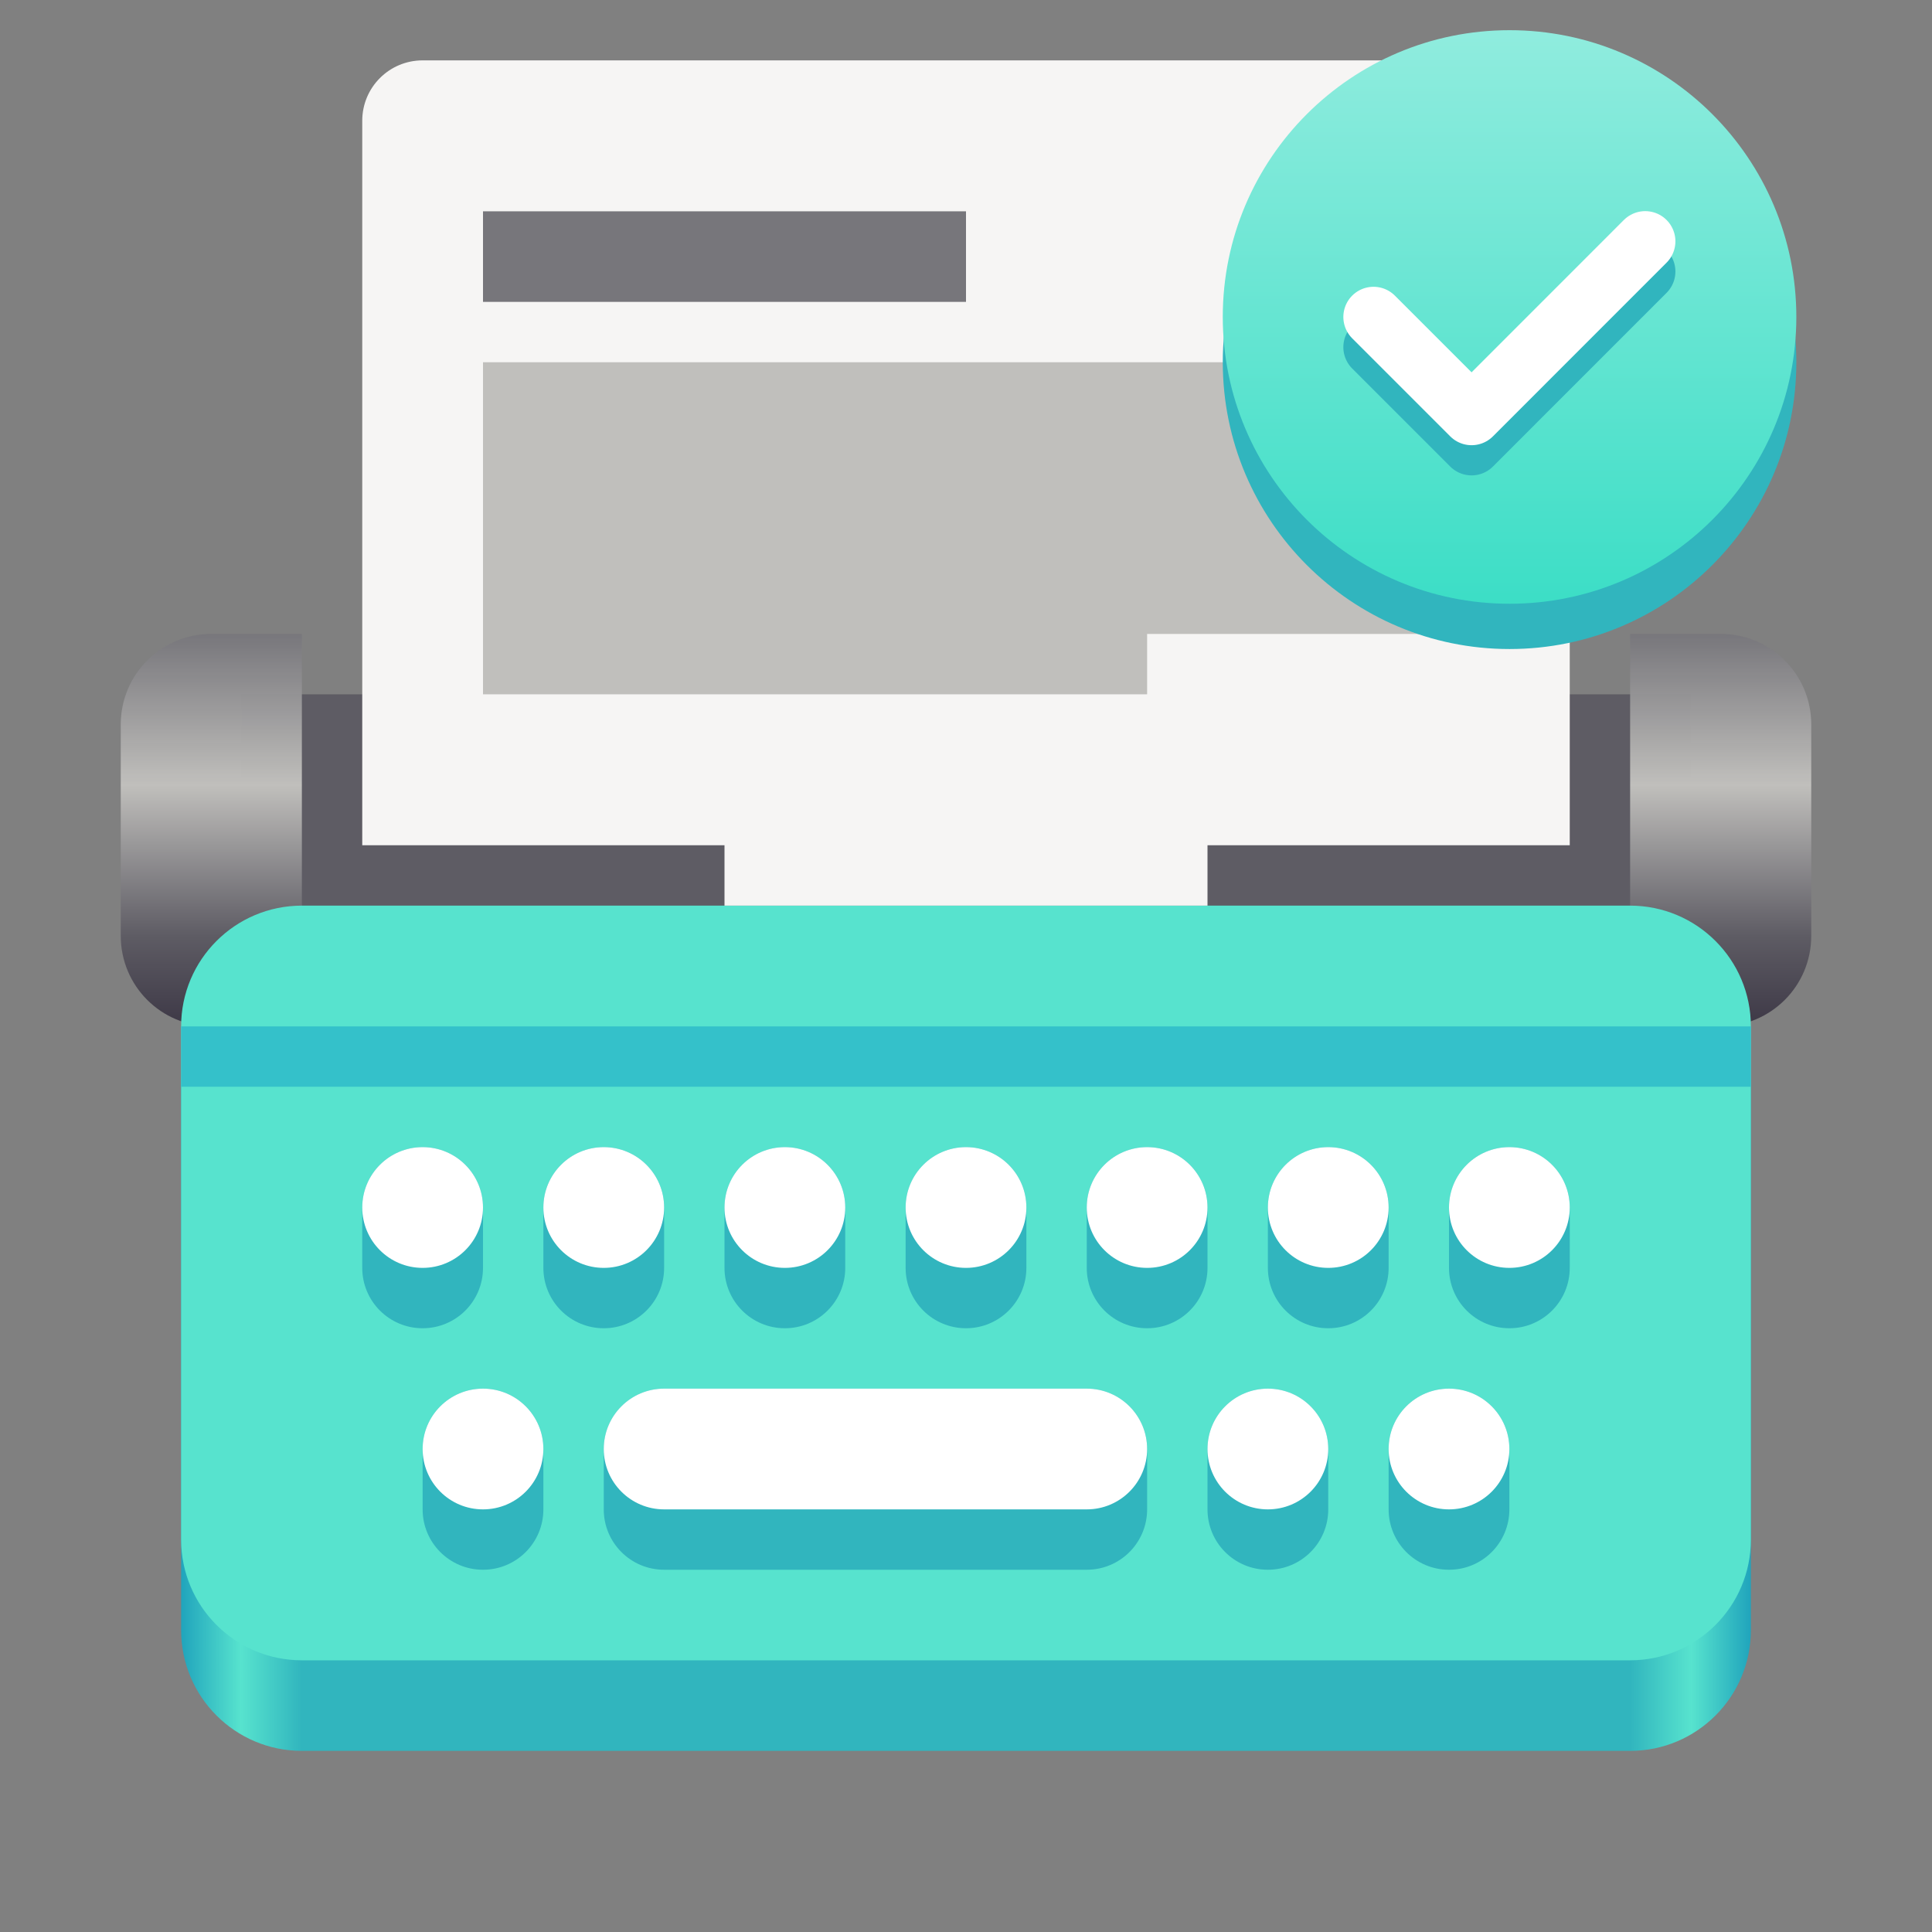 <?xml version="1.0" encoding="UTF-8"?>
<svg height="128px" viewBox="0 0 128 128" width="128px" xmlns="http://www.w3.org/2000/svg" xmlns:xlink="http://www.w3.org/1999/xlink">
    <rect x="0" y="0" width="128" height="128" fill="#808080" stroke="none"/>
    <linearGradient id="a" gradientTransform="matrix(1 0 0 0.867 0 -130.133)" gradientUnits="userSpaceOnUse" x1="12" x2="116" y1="254" y2="254">
        <stop offset="0" stop-color="#20a4bc"/>
        <stop offset="0.038" stop-color="#57e3ce"/>
        <stop offset="0.077" stop-color="#31b5be"/>
        <stop offset="0.923" stop-color="#31b5be"/>
        <stop offset="0.962" stop-color="#57e3ce"/>
        <stop offset="1" stop-color="#20a4bc"/>
    </linearGradient>
    <linearGradient id="b" gradientUnits="userSpaceOnUse">
        <stop offset="0" stop-color="#77767b" stop-opacity="0.965"/>
        <stop offset="0.385" stop-color="#c0bfbc"/>
        <stop offset="0.769" stop-color="#5e5c64"/>
        <stop offset="1" stop-color="#3d3846"/>
    </linearGradient>
    <linearGradient id="c" x1="16" x2="16" xlink:href="#b" y1="42" y2="68"/>
    <linearGradient id="d" gradientTransform="matrix(-1 0 0 1 128 10)" x1="16" x2="16" xlink:href="#b" y1="32" y2="58"/>
    <linearGradient id="e" gradientTransform="matrix(0 -1.056 1.056 0 -104.767 126.567)" gradientUnits="userSpaceOnUse" x1="82.011" x2="118.011" y1="194" y2="194">
        <stop offset="0" stop-color="#3cdec6"/>
        <stop offset="1" stop-color="#90ecde"/>
    </linearGradient>
    <path d="m 20 64 h 88 c 4.418 0 8 3.582 8 8 v 36 c 0 4.418 -3.582 8 -8 8 h -88 c -4.418 0 -8 -3.582 -8 -8 v -36 c 0 -4.418 3.582 -8 8 -8 z m 0 0" fill="url(#a)"/>
    <path d="m 16 46 h 96 v 18 h -96 z m 0 0" fill="#5e5c64"/>
    <path d="m 14 42 c -3.324 0 -6 2.676 -6 6 v 14 c 0 3.324 2.676 6 6 6 h 6 v -26 z m 0 0" fill="url(#c)"/>
    <path d="m 114 42 c 3.324 0 6 2.676 6 6 v 14 c 0 3.324 -2.676 6 -6 6 h -6 v -26 z m 0 0" fill="url(#d)"/>
    <path d="m 28 4 h 72 c 2.211 0 4 1.789 4 4 v 72 c 0 2.211 -1.789 4 -4 4 h -72 c -2.211 0 -4 -1.789 -4 -4 v -72 c 0 -2.211 1.789 -4 4 -4 z m 0 0" fill="#f6f5f4"/>
    <path d="m 32 14 h 32 v 6 h -32 z m 0 0" fill="#77767b"/>
    <path d="m 32 24 h 62 v 18 h -62 z m 0 0" fill="#c0bfbc"/>
    <path d="m 32 34 h 44 v 12 h -44 z m 0 0" fill="#c0bfbc"/>
    <path d="m 100.012 5 c 10.492 0 19 8.508 19 19 s -8.508 19 -19 19 c -10.492 0 -19 -8.508 -19 -19 s 8.508 -19 19 -19 z m 0 0" fill="#31b5be"/>
    <path d="m 22 56 h 84 v 20 h -84 z m 0 0" fill="#5e5c64"/>
    <path d="m 20 60 h 88 c 4.418 0 8 3.582 8 8 v 34 c 0 4.418 -3.582 8 -8 8 h -88 c -4.418 0 -8 -3.582 -8 -8 v -34 c 0 -4.418 3.582 -8 8 -8 z m 0 0" fill="#57e3ce"/>
    <g fill="#31b5be">
        <path d="m 40 76 c 2.211 0 4 1.789 4 4 v 4 c 0 2.211 -1.789 4 -4 4 s -4 -1.789 -4 -4 v -4 c 0 -2.211 1.789 -4 4 -4 z m 0 0"/>
        <path d="m 100 76 c 2.211 0 4 1.789 4 4 v 4 c 0 2.211 -1.789 4 -4 4 s -4 -1.789 -4 -4 v -4 c 0 -2.211 1.789 -4 4 -4 z m 0 0"/>
        <path d="m 52 76 c 2.211 0 4 1.789 4 4 v 4 c 0 2.211 -1.789 4 -4 4 s -4 -1.789 -4 -4 v -4 c 0 -2.211 1.789 -4 4 -4 z m 0 0"/>
        <path d="m 64 76 c 2.211 0 4 1.789 4 4 v 4 c 0 2.211 -1.789 4 -4 4 s -4 -1.789 -4 -4 v -4 c 0 -2.211 1.789 -4 4 -4 z m 0 0"/>
        <path d="m 76 76 c 2.211 0 4 1.789 4 4 v 4 c 0 2.211 -1.789 4 -4 4 s -4 -1.789 -4 -4 v -4 c 0 -2.211 1.789 -4 4 -4 z m 0 0"/>
        <path d="m 88 76 c 2.211 0 4 1.789 4 4 v 4 c 0 2.211 -1.789 4 -4 4 s -4 -1.789 -4 -4 v -4 c 0 -2.211 1.789 -4 4 -4 z m 0 0"/>
        <path d="m 28 76 c 2.211 0 4 1.789 4 4 v 4 c 0 2.211 -1.789 4 -4 4 s -4 -1.789 -4 -4 v -4 c 0 -2.211 1.789 -4 4 -4 z m 0 0"/>
        <path d="m 44 92 h 28 c 2.211 0 4 1.789 4 4 v 4 c 0 2.211 -1.789 4 -4 4 h -28 c -2.211 0 -4 -1.789 -4 -4 v -4 c 0 -2.211 1.789 -4 4 -4 z m 0 0"/>
        <path d="m 84 92 c 2.211 0 4 1.789 4 4 v 4 c 0 2.211 -1.789 4 -4 4 s -4 -1.789 -4 -4 v -4 c 0 -2.211 1.789 -4 4 -4 z m 0 0"/>
        <path d="m 96 92 c 2.211 0 4 1.789 4 4 v 4 c 0 2.211 -1.789 4 -4 4 s -4 -1.789 -4 -4 v -4 c 0 -2.211 1.789 -4 4 -4 z m 0 0"/>
        <path d="m 32 92 c 2.211 0 4 1.789 4 4 v 4 c 0 2.211 -1.789 4 -4 4 s -4 -1.789 -4 -4 v -4 c 0 -2.211 1.789 -4 4 -4 z m 0 0"/>
    </g>
    <path d="m 40 76 c 2.211 0 4 1.789 4 4 s -1.789 4 -4 4 s -4 -1.789 -4 -4 s 1.789 -4 4 -4 z m 0 0" fill="#ffffff"/>
    <path d="m 100 76 c 2.211 0 4 1.789 4 4 s -1.789 4 -4 4 s -4 -1.789 -4 -4 s 1.789 -4 4 -4 z m 0 0" fill="#ffffff"/>
    <path d="m 52 76 c 2.211 0 4 1.789 4 4 s -1.789 4 -4 4 s -4 -1.789 -4 -4 s 1.789 -4 4 -4 z m 0 0" fill="#ffffff"/>
    <path d="m 64 76 c 2.211 0 4 1.789 4 4 s -1.789 4 -4 4 s -4 -1.789 -4 -4 s 1.789 -4 4 -4 z m 0 0" fill="#ffffff"/>
    <path d="m 76 76 c 2.211 0 4 1.789 4 4 s -1.789 4 -4 4 s -4 -1.789 -4 -4 s 1.789 -4 4 -4 z m 0 0" fill="#ffffff"/>
    <path d="m 88 76 c 2.211 0 4 1.789 4 4 s -1.789 4 -4 4 s -4 -1.789 -4 -4 s 1.789 -4 4 -4 z m 0 0" fill="#ffffff"/>
    <path d="m 28 76 c 2.211 0 4 1.789 4 4 s -1.789 4 -4 4 s -4 -1.789 -4 -4 s 1.789 -4 4 -4 z m 0 0" fill="#ffffff"/>
    <path d="m 44 92 h 28 c 2.211 0 4 1.789 4 4 s -1.789 4 -4 4 h -28 c -2.211 0 -4 -1.789 -4 -4 s 1.789 -4 4 -4 z m 0 0" fill="#ffffff"/>
    <path d="m 84 92 c 2.211 0 4 1.789 4 4 s -1.789 4 -4 4 s -4 -1.789 -4 -4 s 1.789 -4 4 -4 z m 0 0" fill="#ffffff"/>
    <path d="m 96 92 c 2.211 0 4 1.789 4 4 s -1.789 4 -4 4 s -4 -1.789 -4 -4 s 1.789 -4 4 -4 z m 0 0" fill="#ffffff"/>
    <path d="m 32 92 c 2.211 0 4 1.789 4 4 s -1.789 4 -4 4 s -4 -1.789 -4 -4 s 1.789 -4 4 -4 z m 0 0" fill="#ffffff"/>
    <path d="m 48 48 h 32 v 12 h -32 z m 0 0" fill="#f6f5f4"/>
    <path d="m 12 68 h 104 v 4 h -104 z m 0 0" fill="#34c1ca"/>
    <path d="m 100.012 2 c 10.492 0 19 8.508 19 19 s -8.508 19 -19 19 c -10.492 0 -19 -8.508 -19 -19 s 8.508 -19 19 -19 z m 0 0" fill="url(#e)"/>
    <path d="m 91 23 l 6.496 6.496 l 11.504 -11.508" fill="none" stroke="#31b5be" stroke-linecap="round" stroke-linejoin="round" stroke-miterlimit="2" stroke-width="4"/>
    <path d="m 91 21 l 6.496 6.496 l 11.504 -11.508" fill="none" stroke="#ffffff" stroke-linecap="round" stroke-linejoin="round" stroke-miterlimit="2" stroke-width="4"/>
</svg>

